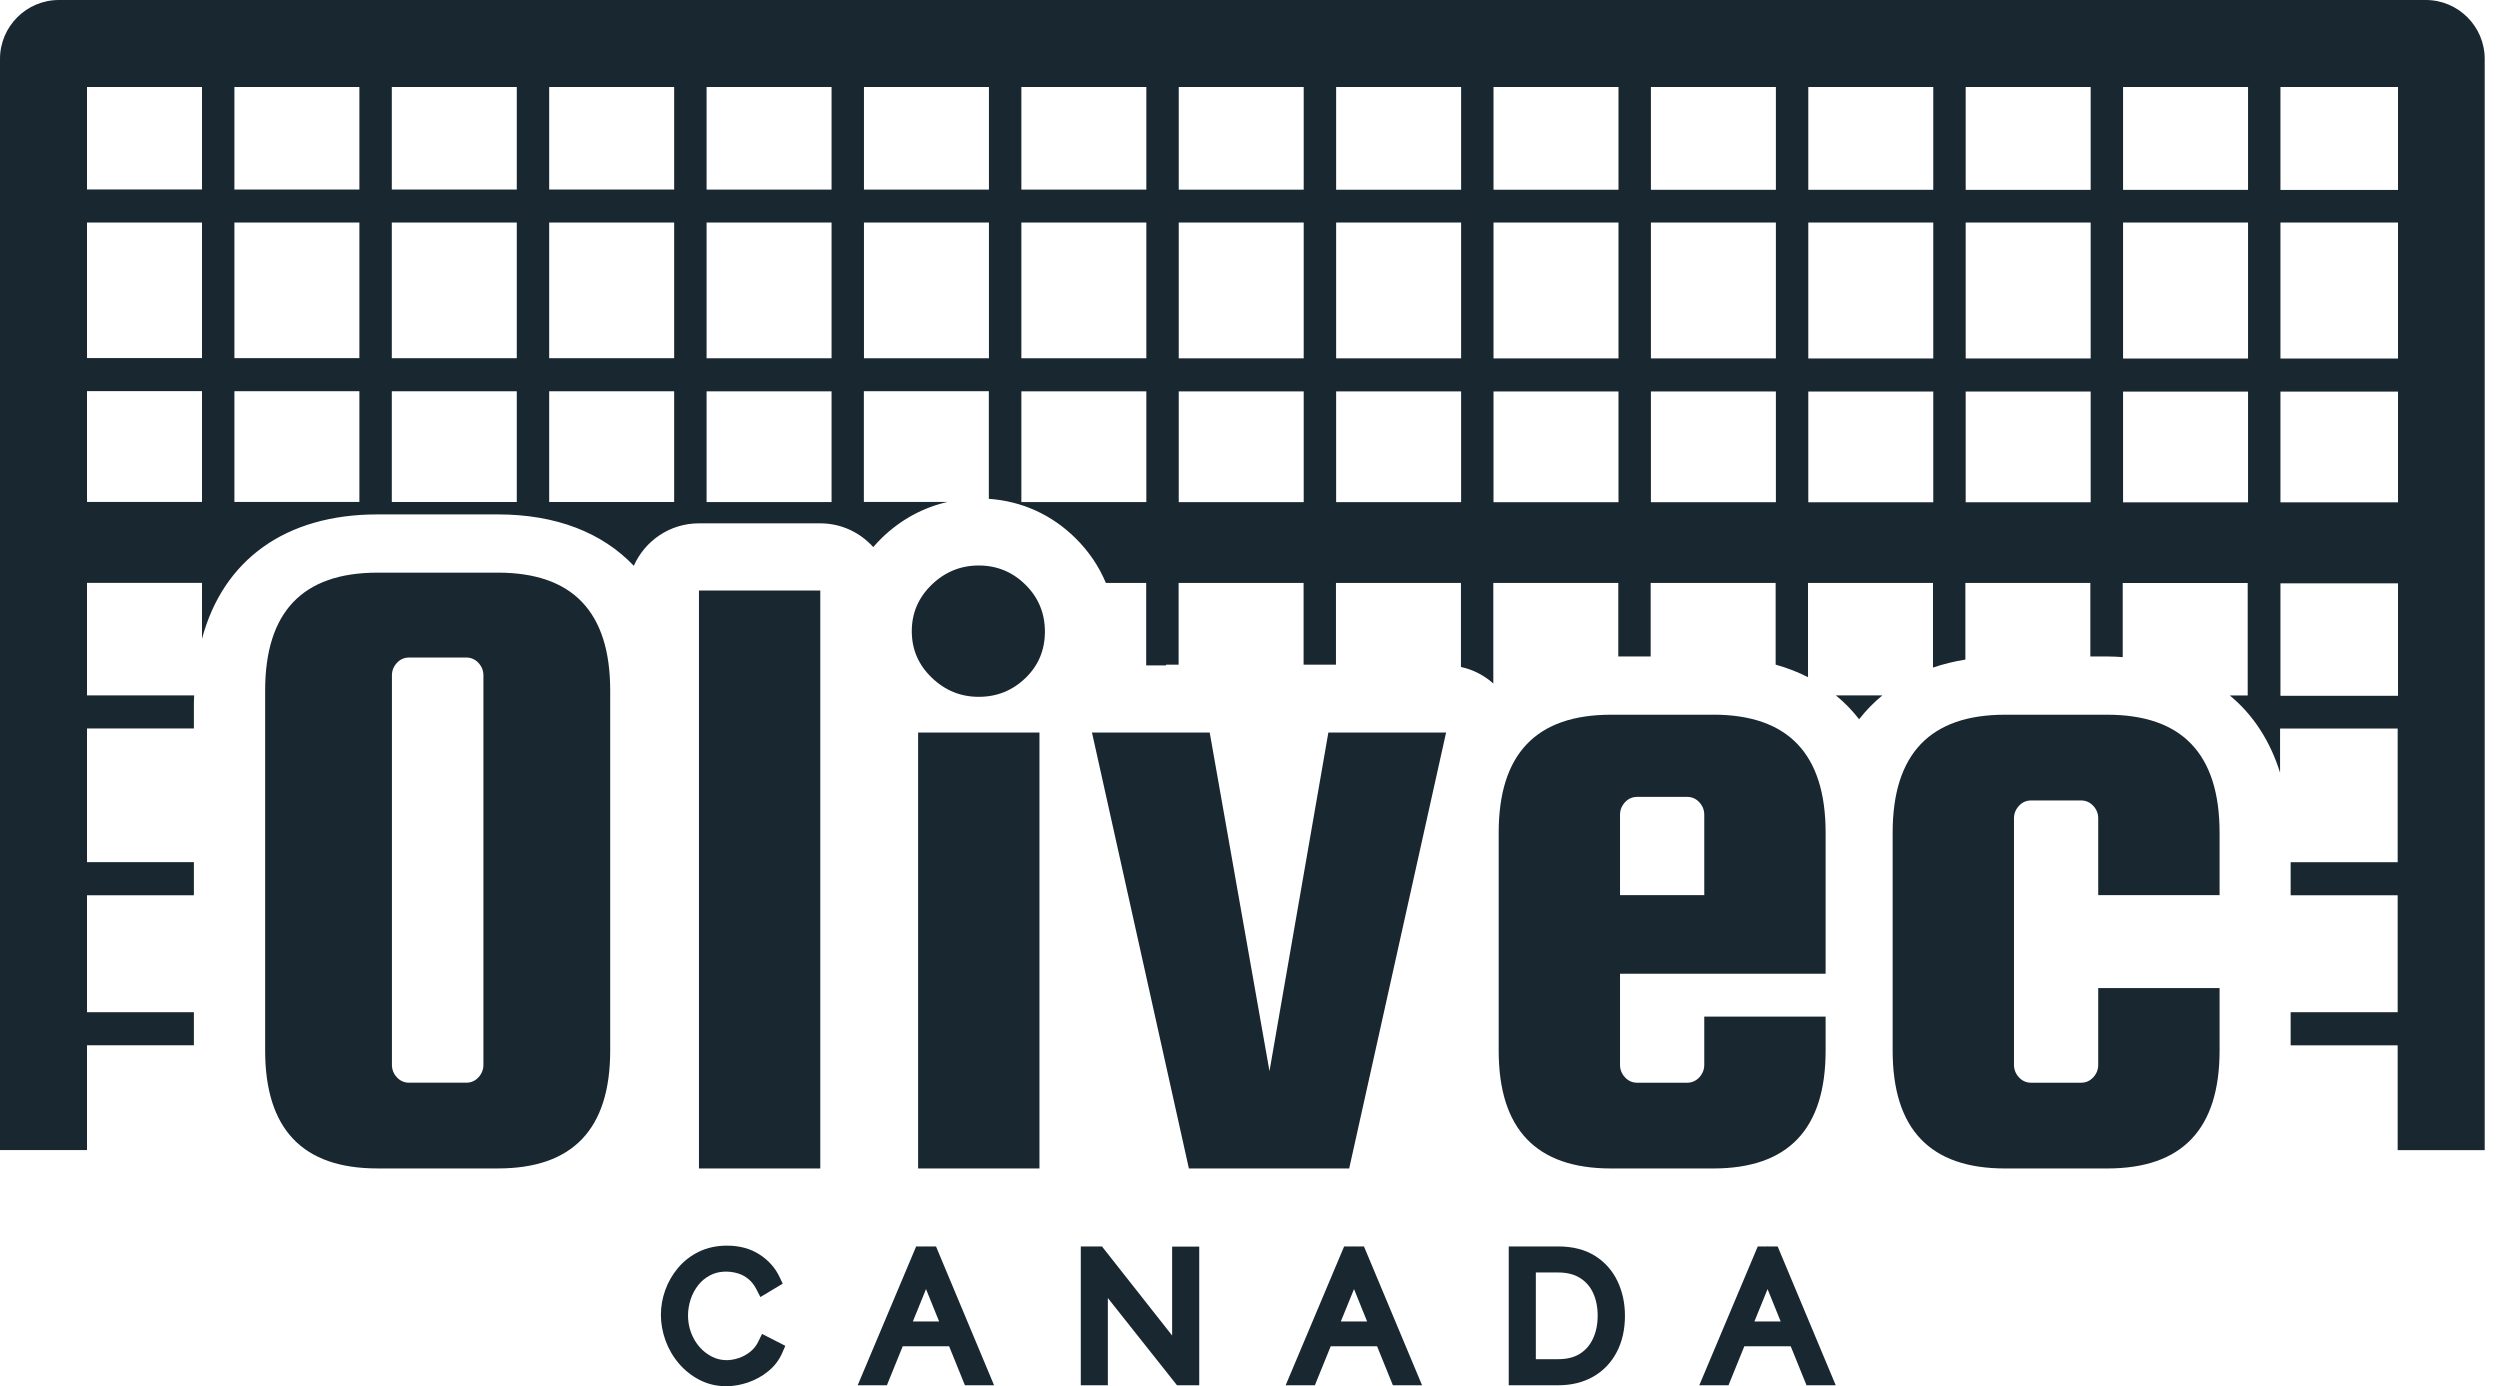 <?xml version="1.0" encoding="UTF-8"?> <svg xmlns="http://www.w3.org/2000/svg" width="101" height="56" viewBox="0 0 101 56" fill="none"><g clip-path="url(#clip0_390_544)"><path d="M76.048 28.093H74.168C74.516 28.378 74.831 28.699 75.108 29.058C75.385 28.701 75.7 28.38 76.048 28.093Z" fill="#192730"></path><path d="M98.008 0H2.38C1.068 0 0 1.068 0 2.38V46.464H3.515V42.229H7.833V40.893H3.515V36.168H7.833V34.831H3.515V29.431H7.833V28.423C7.833 28.311 7.841 28.204 7.845 28.093H3.515V23.549H8.161V25.805C9.016 22.618 11.53 20.782 15.248 20.782H20.114C22.463 20.782 24.331 21.516 25.606 22.858C26.053 21.848 27.062 21.143 28.236 21.143H33.139C33.99 21.143 34.751 21.515 35.279 22.102C35.394 21.969 35.514 21.84 35.643 21.716C36.403 20.985 37.3 20.502 38.283 20.278H34.9V15.805H39.949V20.153C41.277 20.246 42.48 20.785 43.449 21.74C43.989 22.273 44.4 22.884 44.677 23.55H46.306V26.882H47.109V26.852H47.616V23.55H52.665V26.852H53.973V23.55H59.022V26.946C59.507 27.05 59.959 27.281 60.33 27.613V23.55H65.379V26.521H66.687V23.55H71.736V26.851C72.202 26.983 72.639 27.15 73.044 27.358V23.55H78.093V26.969C78.504 26.83 78.941 26.721 79.401 26.647V23.55H84.45V26.521H85.128C85.343 26.521 85.552 26.534 85.758 26.547V23.552H90.807V28.096H90.083C91.025 28.872 91.71 29.927 92.115 31.214V29.432H96.866V34.833H92.542V36.169H96.866V40.894H92.542V42.231H96.866V46.465H100.382V2.38C100.382 1.068 99.314 0 98.001 0H98.008ZM8.161 20.277H3.515V15.803H8.161V20.277ZM8.161 14.467H3.515V8.989H8.161V14.466V14.467ZM8.161 7.654H3.515V3.515H8.161V7.653V7.654ZM14.519 20.278H9.47V15.805H14.519V20.278ZM14.519 14.468H9.47V8.989H14.519V14.466V14.468ZM14.519 7.656H9.47V3.515H14.519V7.653V7.656ZM20.878 20.28H15.829V15.806H20.878V20.28ZM20.878 14.47H15.829V8.989H20.878V14.466V14.47ZM20.878 7.657H15.829V3.515H20.878V7.653V7.657ZM27.236 20.281H22.187V15.808H27.236V20.281ZM27.236 14.471H22.187V8.989H27.236V14.466V14.471ZM27.236 7.658H22.187V3.515H27.236V7.653V7.658ZM33.595 20.283H28.546V15.809H33.595V20.283ZM33.595 14.473H28.546V8.989H33.595V14.466V14.473ZM33.595 7.66H28.546V3.515H33.595V7.653V7.66ZM39.953 14.473H34.904V8.989H39.953V14.466V14.473ZM39.953 7.66H34.904V3.515H39.953V7.653V7.66ZM46.312 20.284H41.263V15.81H46.312V20.284ZM46.312 14.474H41.263V8.989H46.312V14.466V14.474ZM46.312 7.661H41.263V3.515H46.312V7.653V7.661ZM52.67 20.285H47.621V15.812H52.67V20.285ZM52.67 14.476H47.621V8.989H52.67V14.466V14.476ZM52.67 7.663H47.621V3.515H52.67V7.653V7.663ZM59.029 20.287H53.98V15.813H59.029V20.287ZM59.029 14.477H53.98V8.989H59.029V14.466V14.477ZM59.029 7.664H53.98V3.515H59.029V7.653V7.664ZM65.387 20.288H60.338V15.815H65.387V20.288ZM65.387 14.478H60.338V8.989H65.387V14.466V14.478ZM65.387 7.665H60.338V3.515H65.387V7.653V7.665ZM71.746 20.29H66.697V15.816H71.746V20.29ZM71.746 14.48H66.697V8.989H71.746V14.466V14.48ZM71.746 7.667H66.697V3.515H71.746V7.653V7.667ZM78.104 20.291H73.055V15.818H78.104V20.291ZM78.104 14.481H73.055V8.989H78.104V14.466V14.481ZM78.104 7.668H73.055V3.515H78.104V7.653V7.668ZM84.463 20.292H79.414V15.819H84.463V20.292ZM84.463 14.482H79.414V8.989H84.463V14.466V14.482ZM84.463 7.67H79.414V3.515H84.463V7.653V7.67ZM90.821 20.294H85.772V15.82H90.821V20.294ZM90.821 14.484H85.772V8.989H90.821V14.466V14.484ZM90.821 7.671H85.772V3.515H90.821V7.653V7.671ZM96.88 28.111H92.13V23.567H96.88V28.111ZM96.88 20.295H92.13V15.822H96.88V20.295ZM96.88 14.485H92.13V8.989H96.88V14.466V14.485ZM96.88 7.672H92.13V3.515H96.88V7.653V7.672Z" fill="#192730"></path><path d="M30.642 54.19C30.556 54.365 30.448 54.502 30.311 54.61C30.168 54.724 30.012 54.81 29.847 54.865C29.448 55 29.079 54.969 28.764 54.81C28.573 54.713 28.402 54.581 28.259 54.416C28.114 54.25 27.999 54.054 27.918 53.836C27.837 53.618 27.796 53.388 27.796 53.148C27.796 52.929 27.831 52.708 27.902 52.493C27.971 52.282 28.075 52.089 28.21 51.918C28.342 51.75 28.501 51.621 28.694 51.52C28.993 51.363 29.401 51.322 29.813 51.445C29.96 51.489 30.1 51.563 30.231 51.669C30.359 51.771 30.47 51.913 30.56 52.089L30.719 52.401L31.622 51.86L31.496 51.593C31.321 51.221 31.047 50.915 30.683 50.68C30.317 50.443 29.875 50.324 29.372 50.324C28.951 50.324 28.568 50.407 28.234 50.57C27.903 50.732 27.619 50.953 27.39 51.227C27.166 51.494 26.993 51.795 26.876 52.122C26.759 52.447 26.7 52.783 26.7 53.122C26.7 53.461 26.764 53.819 26.887 54.158C27.011 54.498 27.191 54.809 27.423 55.081C27.657 55.357 27.938 55.581 28.259 55.747C28.588 55.917 28.951 56.003 29.336 56.003C29.628 56.003 29.923 55.952 30.216 55.852C30.512 55.751 30.785 55.602 31.027 55.406C31.282 55.202 31.476 54.949 31.604 54.654L31.727 54.371L30.787 53.891L30.64 54.19H30.642Z" fill="#192730"></path><path d="M37.42 50.358L37.411 50.336L37.403 50.358H37.012L34.65 55.966H35.83L36.47 54.389H38.344L38.983 55.966H40.161L37.815 50.358H37.418H37.42ZM36.88 53.386L37.411 52.079L37.94 53.386H36.88Z" fill="#192730"></path><path d="M47.354 53.955L44.52 50.357H43.664V55.965H44.757V52.441L47.551 55.965H48.449V50.364H47.354V53.955Z" fill="#192730"></path><path d="M54.71 50.358L54.702 50.336L54.693 50.358H54.302L51.94 55.966H53.12L53.761 54.389H55.634L56.273 55.966H57.452L55.105 50.358H54.709H54.71ZM54.17 53.386L54.702 52.079L55.231 53.386H54.171H54.17Z" fill="#192730"></path><path d="M64.442 50.739C64.041 50.485 63.539 50.356 62.948 50.356H60.953V55.965H62.948C63.488 55.965 63.967 55.846 64.37 55.614C64.78 55.38 65.099 55.043 65.321 54.616C65.538 54.198 65.648 53.707 65.648 53.154C65.648 52.652 65.548 52.186 65.351 51.768C65.148 51.339 64.843 50.992 64.442 50.739ZM62.948 54.912H62.048V51.408H62.948C63.298 51.408 63.594 51.481 63.826 51.625C64.059 51.77 64.232 51.964 64.355 52.22C64.481 52.486 64.546 52.8 64.546 53.153C64.546 53.506 64.483 53.811 64.356 54.082C64.235 54.343 64.064 54.542 63.831 54.69C63.602 54.837 63.305 54.911 62.947 54.911L62.948 54.912Z" fill="#192730"></path><path d="M71.818 50.358H71.421L71.412 50.336L71.404 50.358H71.013L68.651 55.966H69.831L70.471 54.389H72.345L72.984 55.966H74.164L71.818 50.358ZM70.879 53.386L71.41 52.079L71.939 53.386H70.879Z" fill="#192730"></path><path d="M24.652 27.898V42.441C24.652 45.618 23.14 47.205 20.115 47.205H15.249C12.225 47.205 10.712 45.617 10.712 42.441V27.898C10.712 24.724 12.225 23.135 15.249 23.135H20.115C23.14 23.135 24.652 24.724 24.652 27.898ZM19.53 43.02V27.285C19.53 27.092 19.462 26.924 19.329 26.78C19.194 26.635 19.029 26.564 18.835 26.564H16.529C16.334 26.564 16.169 26.635 16.036 26.78C15.9 26.925 15.834 27.094 15.834 27.285V43.02C15.834 43.212 15.9 43.381 16.036 43.525C16.169 43.67 16.334 43.741 16.529 43.741H18.835C19.03 43.741 19.195 43.67 19.329 43.525C19.462 43.38 19.53 43.212 19.53 43.02Z" fill="#192730"></path><path d="M33.14 47.206H28.238V23.857H33.14V47.206Z" fill="#192730"></path><path d="M41.428 27.394C40.903 27.899 40.275 28.152 39.542 28.152C38.809 28.152 38.176 27.893 37.641 27.375C37.103 26.858 36.836 26.233 36.836 25.499C36.836 24.765 37.105 24.14 37.641 23.622C38.176 23.105 38.811 22.846 39.542 22.846C40.274 22.846 40.903 23.105 41.428 23.622C41.952 24.14 42.214 24.771 42.214 25.517C42.214 26.263 41.951 26.889 41.428 27.394ZM37.092 47.206V29.595H41.994V47.206H37.092Z" fill="#192730"></path><path d="M53.666 29.595H58.422L54.507 47.206H48.031L44.116 29.595H48.872L51.287 43.273L53.666 29.595Z" fill="#192730"></path><path d="M69.218 28.873C72.242 28.873 73.755 30.462 73.755 33.637V39.338H65.449V43.02C65.449 43.213 65.517 43.381 65.65 43.525C65.784 43.67 65.949 43.742 66.144 43.742H68.157C68.351 43.742 68.517 43.67 68.651 43.525C68.785 43.38 68.852 43.213 68.852 43.02V41.072H73.755V42.443C73.755 45.62 72.242 47.206 69.218 47.206H65.083C62.059 47.206 60.547 45.618 60.547 42.443V33.638C60.547 30.463 62.059 28.875 65.083 28.875H69.218V28.873ZM65.449 36.163H68.852V32.915C68.852 32.722 68.785 32.554 68.651 32.41C68.516 32.265 68.351 32.194 68.157 32.194H66.144C65.949 32.194 65.784 32.265 65.65 32.41C65.517 32.555 65.449 32.724 65.449 32.915V36.163Z" fill="#192730"></path><path d="M89.671 36.163H84.768V33.06C84.768 32.867 84.701 32.699 84.567 32.555C84.432 32.41 84.267 32.338 84.073 32.338H82.06C81.865 32.338 81.7 32.41 81.566 32.555C81.433 32.7 81.365 32.869 81.365 33.06V43.02C81.365 43.213 81.433 43.381 81.566 43.525C81.7 43.67 81.865 43.742 82.06 43.742H84.073C84.267 43.742 84.433 43.67 84.567 43.525C84.701 43.38 84.768 43.213 84.768 43.02V39.917H89.671V42.443C89.671 45.62 88.158 47.206 85.134 47.206H80.999C77.975 47.206 76.463 45.618 76.463 42.443V33.638C76.463 30.463 77.975 28.875 80.999 28.875H85.134C88.158 28.875 89.671 30.463 89.671 33.638V36.165V36.163Z" fill="#192730"></path></g><defs><clipPath id="clip0_390_544"><rect width="100.389" height="56" fill="white"></rect></clipPath></defs></svg> 